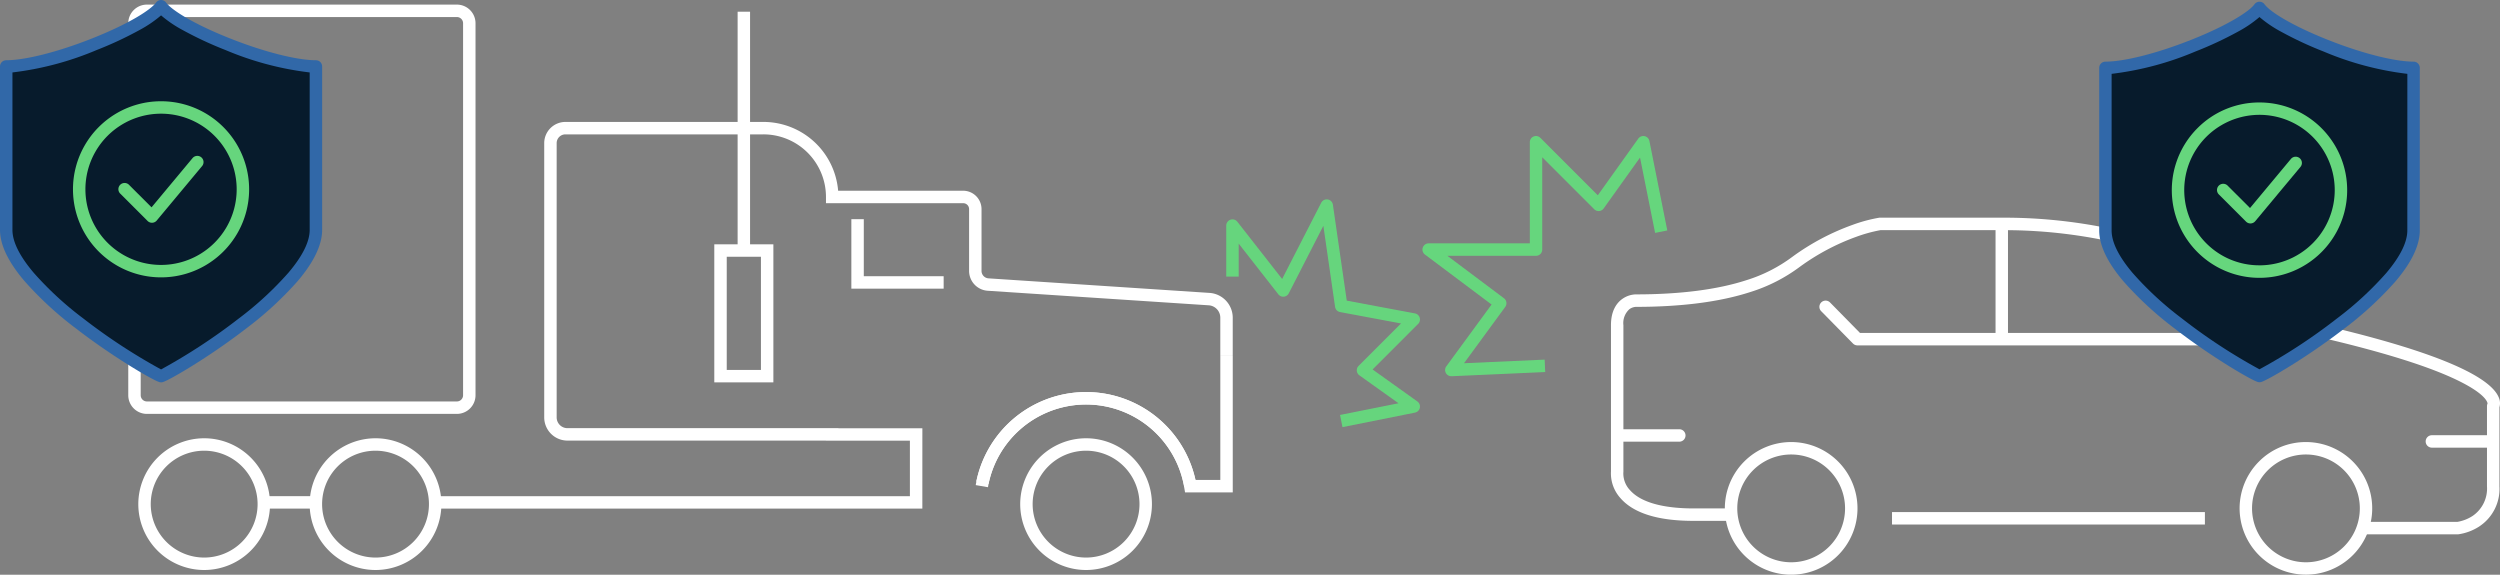 <svg xmlns="http://www.w3.org/2000/svg" width="402.017" height="92.418" viewBox="0 0 402.017 92.418"><rect x="0" y="0" width="402.017" height="92.418" fill="#808080" stroke="none"/><g transform="translate(-7357.979 -757.905)"><g transform="translate(7358.219 758.885)"><g transform="translate(0 0)"><path d="M267.989,62.46,267.6,60.5l9.4-1.88L270.71,54.13a1,1,0,0,1-.126-1.521l6.821-6.821-9.8-1.832a1,1,0,0,1-.806-.84l-1.883-13.03-5.563,10.855a1,1,0,0,1-1.678.16L251.3,32.95v5.3h-2v-8.2a1,1,0,0,1,1.788-.616l7.2,9.2,6.281-12.255a1,1,0,0,1,1.88.313l2.229,15.427,10.957,2.049a1,1,0,0,1,.523,1.69l-7.327,7.328,7.2,5.144a1,1,0,0,1-.385,1.794Z" transform="translate(-52.35 5.247)" fill="#66d57d"></path><path d="M2-1H51.841a3,3,0,0,1,3,3V61.817a3,3,0,0,1-3,3H2a3,3,0,0,1-3-3V2A3,3,0,0,1,2-1ZM51.841,62.817a1,1,0,0,0,1-1V2a1,1,0,0,0-1-1H2A1,1,0,0,0,1,2V61.817a1,1,0,0,0,1,1Z" transform="translate(21.386 0.76)" fill="#fff"></path><path d="M-1-1H8.5V21.2H-1ZM6.5,1H1V19.2H6.5Z" transform="translate(115.624 39.308)" fill="#fff"></path><path d="M9.591-1A10.591,10.591,0,1,1-1,9.591,10.6,10.6,0,0,1,9.591-1Zm0,19.182A8.591,8.591,0,1,0,1,9.591,8.6,8.6,0,0,0,9.591,18.182Z" transform="translate(50.556 70.497)" fill="#fff"></path><path d="M9.591-1A10.591,10.591,0,1,1-1,9.591,10.6,10.6,0,0,1,9.591-1Zm0,19.182A8.591,8.591,0,1,0,1,9.591,8.6,8.6,0,0,0,9.591,18.182Z" transform="translate(164.816 70.497)" fill="#fff"></path><path d="M9.591-1A10.591,10.591,0,1,1-1,9.591,10.6,10.6,0,0,1,9.591-1Zm0,19.182A8.591,8.591,0,1,0,1,9.591,8.6,8.6,0,0,0,9.591,18.182Z" transform="translate(23.001 70.497)" fill="#fff"></path><path d="M195.055,56.278H180.214V45.105h2v9.173h12.841Z" transform="translate(-43.55 -10.84)" fill="#fff"></path><path d="M170.141,87.017H91.8v-2h76.34V76.093h-13.5v-.013H113.069a3.737,3.737,0,0,1-3.733-3.733v-44.1a3.415,3.415,0,0,1,3.411-3.411h31.83A12.067,12.067,0,0,1,156.6,35.9h20.106a2.955,2.955,0,0,1,2.952,2.951V48.8a1.2,1.2,0,0,0,1.114,1.189l35.555,2.341a4,4,0,0,1,3.727,3.98v6.15h-2v-6.15a1.994,1.994,0,0,0-1.858-1.985l-35.555-2.341a3.2,3.2,0,0,1-2.982-3.185V38.853a.952.952,0,0,0-.952-.951H154.644v-1a10.065,10.065,0,0,0-10.066-10.066h-31.83a1.413,1.413,0,0,0-1.411,1.411v44.1a1.735,1.735,0,0,0,1.733,1.733h43.575v.013h13.5Z" transform="translate(-22.062 -6.209)" fill="#fff"></path><path d="M8.475,1H0V-1H8.475Z" transform="translate(42.182 79.806)" fill="#fff"></path><g transform="translate(0 -7.684)"><path d="M25.9,10.142c2.458,3.393,17.875,9.685,24.9,9.685V46.113c0,9.377-23.494,23.15-24.9,23.514C24.494,69.264,1,55.49,1,46.113V19.827c7.027,0,22.44-6.291,24.9-9.685" transform="translate(-0.24 -2.437)" fill="#fff"></path><path d="M25.9,70.144l-.126-.033c-.841-.218-7.153-3.84-13.155-8.465a55.294,55.294,0,0,1-8.305-7.63C1.783,51.042.5,48.383.5,46.113V19.327H1c3.121,0,8.477-1.354,13.978-3.535,5.291-2.1,9.419-4.43,10.515-5.943l.4-.559.4.559c1.1,1.513,5.224,3.846,10.516,5.943,5.5,2.18,10.858,3.535,13.977,3.535h.5V46.113c0,2.27-1.283,4.929-3.812,7.9a55.294,55.294,0,0,1-8.305,7.63c-6,4.625-12.315,8.247-13.155,8.465ZM1.5,20.317v25.8c0,2.023,1.2,4.459,3.563,7.242A54.186,54.186,0,0,0,13.2,60.832,87.986,87.986,0,0,0,25.9,69.1a87.987,87.987,0,0,0,12.7-8.266,54.186,54.186,0,0,0,8.135-7.476c2.364-2.783,3.563-5.22,3.563-7.242v-25.8c-3.315-.125-8.429-1.449-13.845-3.6-4-1.587-8.7-3.884-10.553-5.808-1.849,1.925-6.547,4.221-10.551,5.808C9.931,18.868,4.816,20.192,1.5,20.317Z" transform="translate(-0.24 -2.437)" fill="#fff"></path><path d="M25.9,10.142c2.458,3.393,17.875,9.685,24.9,9.685V46.113c0,9.377-23.494,23.15-24.9,23.514C24.494,69.264,1,55.49,1,46.113V19.827c7.024,0,22.44-6.292,24.9-9.685" transform="translate(-0.24 -2.437)" fill="#071b2c"></path><path d="M25.9,9.142a1,1,0,0,1,.81.413c.856,1.181,4.371,3.424,10.3,5.772,5.447,2.159,10.732,3.5,13.793,3.5a1,1,0,0,1,1,1V46.113c0,2.392-1.323,5.16-3.931,8.227a55.782,55.782,0,0,1-8.381,7.7c-5.994,4.619-12.364,8.3-13.335,8.553a1,1,0,0,1-.5,0c-.972-.252-7.341-3.934-13.335-8.553a55.782,55.782,0,0,1-8.381-7.7C1.323,51.273,0,48.505,0,46.113V19.827a1,1,0,0,1,1-1c3.06,0,8.346-1.341,13.793-3.5,5.925-2.348,9.44-4.591,10.3-5.772A1,1,0,0,1,25.9,9.142ZM49.8,20.791a49.751,49.751,0,0,1-13.53-3.6,58.562,58.562,0,0,1-6.918-3.228,19.275,19.275,0,0,1-3.45-2.35,19.275,19.275,0,0,1-3.45,2.35,58.561,58.561,0,0,1-6.918,3.228A49.751,49.751,0,0,1,2,20.791V46.113C2,48,3.142,50.307,5.393,52.972a53.053,53.053,0,0,0,7.968,7.354A93.489,93.489,0,0,0,25.9,68.547a93.488,93.488,0,0,0,12.537-8.222A53.053,53.053,0,0,0,46.4,52.972C48.655,50.307,49.8,48,49.8,46.113Z" transform="translate(-0.24 -2.437)" fill="#3168a8"></path><path d="M26.624,26.438h.008a14.16,14.16,0,0,1,0,28.32H26.63a14.16,14.16,0,0,1-.006-28.32Zm.006,26.32a12.16,12.16,0,1,0,0-24.32v-1l0,1h-.006a12.16,12.16,0,0,0,.005,24.32Z" transform="translate(-0.971 -3.452)" fill="#66d57d"></path><path d="M25.623,46.524a1,1,0,0,1-.707-.293l-4.387-4.387a1,1,0,1,1,1.414-1.414l3.612,3.612,6.61-7.932a1,1,0,0,1,1.536,1.28l-7.311,8.774a1,1,0,0,1-.723.359Z" transform="translate(-1.427 -3.998)" fill="#66d57d"></path></g><line y1="38.449" transform="translate(119.375 0.903)" fill="#0b1b2b"></line><path d="M1,38.449H-1V0H1Z" transform="translate(119.375 0.903)" fill="#fff"></path><path d="M240.1,97.316a16.028,16.028,0,0,0-31.492-.508l-1.959-.4a18.027,18.027,0,0,1,35.422.572Z" transform="translate(-49.897 -19.95)" fill="#fff"></path><path d="M247.866,95.993h-7.671l-.142-.831a16.005,16.005,0,0,0-31.549,0l-1.971-.338a18.005,18.005,0,0,1,35.328-.831h4.005V74.05h2Z" transform="translate(-49.871 -17.796)" fill="#fff"></path></g></g><g transform="translate(7579.858 759.18)"><path d="M236.53,76.042H221.544v-2h14.923a6.453,6.453,0,0,0,2.445-.941,5.315,5.315,0,0,0,2.34-4.766V55.426a1,1,0,0,1,.092-.42c-.009-.154-.2-1.268-3.639-3.127-4.852-2.626-13.551-5.352-25.856-8.1a1,1,0,0,1-.469-.25,57.405,57.405,0,0,0-12.519-8.208,76.174,76.174,0,0,0-15.035-5.634,81.11,81.11,0,0,0-20.357-2.559H143.711a23.992,23.992,0,0,0-3.88,1.067,36.31,36.31,0,0,0-9.118,4.857,26.441,26.441,0,0,1-7.959,4.039c-4.856,1.574-11.046,2.373-18.4,2.373a2,2,0,0,0-1,.368,3,3,0,0,0-.972,2.574V65.968a.744.744,0,0,1-.009.137,3.9,3.9,0,0,0,1.08,2.844c2.147,2.417,6.712,2.925,10.163,2.925h5.845v2h-5.845c-5.666,0-9.607-1.231-11.712-3.658a5.94,5.94,0,0,1-1.521-4.3V42.4c0-2.479,1.047-3.7,1.925-4.282a3.933,3.933,0,0,1,2.034-.661c7.148,0,13.135-.766,17.793-2.276a24.455,24.455,0,0,0,7.4-3.753,38.3,38.3,0,0,1,9.692-5.149,24.358,24.358,0,0,1,4.266-1.149,1,1,0,0,1,.14-.01h19.836a83.1,83.1,0,0,1,20.915,2.638,78.153,78.153,0,0,1,15.452,5.807,60.1,60.1,0,0,1,12.711,8.313c10.729,2.408,18.8,4.827,24,7.193,3.73,1.7,5.95,3.367,6.6,4.96a2.324,2.324,0,0,1,.109,1.589V68.336a7.238,7.238,0,0,1-3.323,6.49,8.338,8.338,0,0,1-3.3,1.212A1,1,0,0,1,236.53,76.042Z" transform="translate(-63.207 8.608)" fill="#fff"></path><path d="M50.314,1H0V-1H50.314Z" transform="translate(82.37 82.072)" fill="#fff"></path><path d="M120.65,44.05a10.666,10.666,0,1,1-7.544,3.123A10.678,10.678,0,0,1,120.65,44.05Zm0,19.333a8.666,8.666,0,1,0-8.669-8.669A8.678,8.678,0,0,0,120.65,63.383Z" transform="translate(-54.494 25.76)" fill="#fff"></path><path d="M164.066,44.05a10.662,10.662,0,1,1-7.541,3.123A10.6,10.6,0,0,1,164.066,44.05Zm0,19.333a8.666,8.666,0,1,0-8.664-8.669A8.679,8.679,0,0,0,164.066,63.383Z" transform="translate(-15.137 25.76)" fill="#fff"></path><path d="M185.32,39.306H124.056a1,1,0,0,1-.713-.3l-5.084-5.172a1,1,0,1,1,1.426-1.4l4.79,4.873H185.32a1,1,0,0,1,0,2Z" transform="translate(-47.251 14.96)" fill="#fff"></path><path d="M1,18.532H-1V0H1Z" transform="translate(100.018 34.733)" fill="#fff"></path><path d="M9.5,1H0A1,1,0,0,1-1,0,1,1,0,0,1,0-1H9.5a1,1,0,0,1,1,1A1,1,0,0,1,9.5,1Z" transform="translate(38.666 68.75)" fill="#fff"></path><path d="M9.5,1H0A1,1,0,0,1-1,0,1,1,0,0,1,0-1H9.5a1,1,0,0,1,1,1A1,1,0,0,1,9.5,1Z" transform="translate(169.185 69.711)" fill="#fff"></path><g transform="translate(116.684)"><path d="M179.18,1c2.446,3.376,17.789,9.637,24.778,9.637V36.791c0,9.332-23.38,23.039-24.778,23.4-1.4-.362-24.778-14.069-24.778-23.4V10.637C161.391,10.637,176.734,4.376,179.18,1Z" transform="translate(-154.402 -1)" fill="#071b2c"></path><path d="M179.18,0a1,1,0,0,1,.81.413c.851,1.175,4.348,3.406,10.244,5.742,5.42,2.148,10.679,3.482,13.724,3.482a1,1,0,0,1,1,1V36.791c0,2.381-1.317,5.137-3.913,8.19a55.518,55.518,0,0,1-8.341,7.666c-5.966,4.6-12.305,8.262-13.272,8.513a1,1,0,0,1-.5,0c-.967-.251-7.306-3.915-13.272-8.513a55.518,55.518,0,0,1-8.341-7.666c-2.6-3.053-3.913-5.809-3.913-8.19V10.637a1,1,0,0,1,1-1c3.045,0,8.3-1.334,13.724-3.482,5.9-2.336,9.393-4.567,10.244-5.742A1,1,0,0,1,179.18,0Zm23.778,11.6A49.54,49.54,0,0,1,189.5,8.014,58.28,58.28,0,0,1,182.611,4.8a19.2,19.2,0,0,1-3.431-2.336A19.2,19.2,0,0,1,175.749,4.8a58.279,58.279,0,0,1-6.886,3.212A49.54,49.54,0,0,1,155.4,11.6v25.19c0,1.876,1.135,4.171,3.375,6.822A52.785,52.785,0,0,0,166.7,50.93a90.6,90.6,0,0,0,12.475,8.181,90.6,90.6,0,0,0,12.475-8.181,52.786,52.786,0,0,0,7.928-7.317c2.239-2.651,3.375-4.946,3.375-6.822Z" transform="translate(-154.402 -1)" fill="#3168a9"></path><path d="M173.626,8.5a14.1,14.1,0,1,1-9.968,4.128A14,14,0,0,1,173.626,8.5Zm0,26.19a12.1,12.1,0,1,0-8.554-3.542A12.016,12.016,0,0,0,173.626,34.687Z" transform="translate(-148.848 6.702)" fill="#66d67d"></path><path d="M168.712,23.807a1,1,0,0,1-.707-.293l-4.366-4.366a1,1,0,1,1,1.414-1.414l3.591,3.591,6.574-7.89a1,1,0,0,1,1.537,1.28l-7.275,8.731a1,1,0,0,1-.723.359Z" transform="translate(-145.388 10.851)" fill="#66d67d"></path></g><path d="M10.445,27.175-.675,17.007A1,1,0,0,1-.957,15.98a1,1,0,0,1,.8-.7L12.024,13.4,10.13.141a1,1,0,0,1,.543-1.036,1,1,0,0,1,1.154.187l11.5,11.5,11.5-11.5a1,1,0,0,1,1.09-.217A1,1,0,0,1,36.524,0V13.055l11.037-1.839a1,1,0,0,1,1,1.541l-8.134,12.2-1.664-1.109,6.854-10.281-9.925,1.654a1,1,0,0,1-1.164-.986V2.414l-10.5,10.5a1,1,0,0,1-1.414,0L12.534,2.829l1.61,11.265a1,1,0,0,1-.837,1.13L2.214,16.939l9.58,8.761Z" transform="translate(0 46.722) rotate(-45)" fill="#66d67d"></path></g></g></svg>